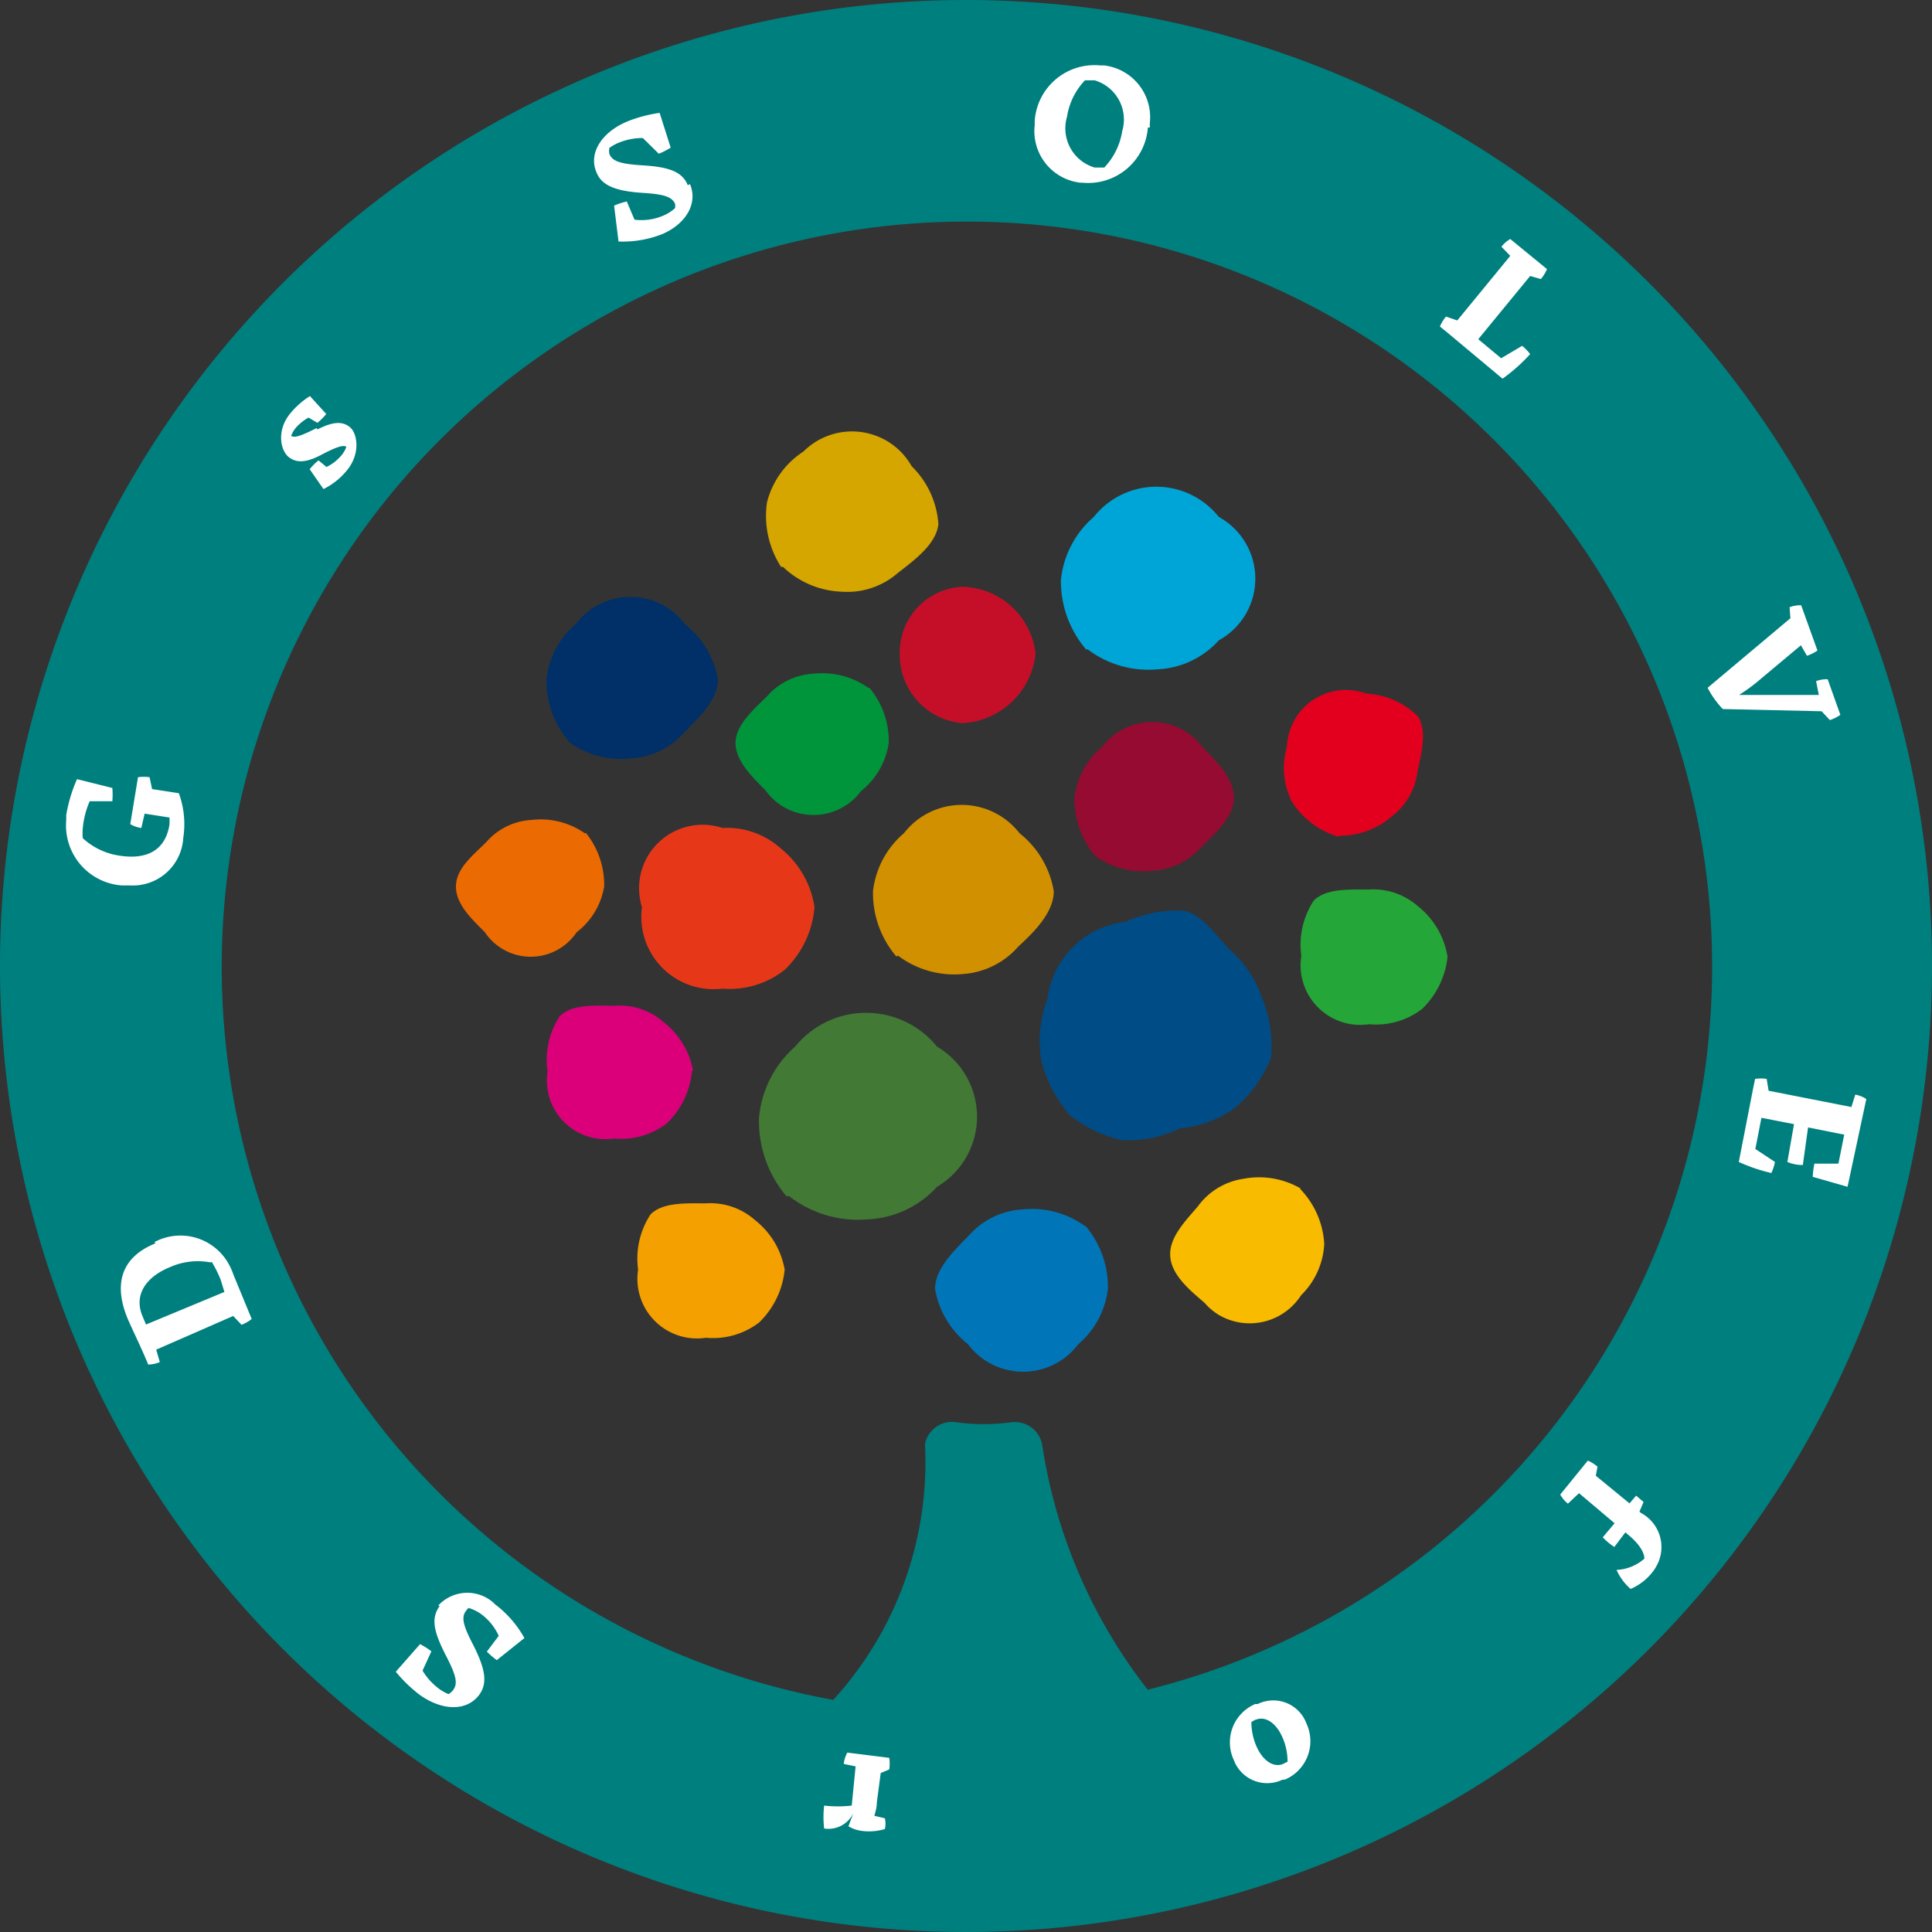 <svg xmlns="http://www.w3.org/2000/svg" width="70" height="70" viewBox="0 0 70 70"><rect x="0" y="0" width="70" height="70" fill="#333333" stroke="none"/><defs><style>.cls-1{fill:#004c86;}.cls-2{fill:#003067;}.cls-3{fill:#417935;}.cls-4{fill:#d19000;}.cls-5{fill:#00a5d7;}.cls-6{fill:#950b31;}.cls-7{fill:#e63819;}.cls-8{fill:#00953b;}.cls-9{fill:#eb6a02;}.cls-10{fill:#e3001e;}.cls-11{fill:#c50f28;}.cls-12{fill:#d5a500;}.cls-13{fill:#0076b9;}.cls-14{fill:#f3a000;}.cls-15{fill:#f8bb00;}.cls-16{fill:#25a639;}.cls-17{fill:#db007a;}.cls-18{fill:#007f7f;}.cls-19{fill:#fff;}</style></defs><title>アセット 8</title><g id="レイヤー_2" data-name="レイヤー 2"><g id="レイヤー_1-2" data-name="レイヤー 1"><path class="cls-1" d="M38.71,40.33a4.57,4.57,0,0,1-1-2,4.29,4.29,0,0,1,.24-2.13,3.21,3.21,0,0,1,2.83-2.8A4.49,4.49,0,0,1,42.94,33c.66.18,1.12.91,1.64,1.43a4,4,0,0,1,1.14,1.71,4.57,4.57,0,0,1,.33,2.19,4.64,4.64,0,0,1-1.3,1.81,4,4,0,0,1-2,.74,4.26,4.26,0,0,1-2.1.43,4.58,4.58,0,0,1-2-1"/><path class="cls-2" d="M20.6,26.85a3.39,3.39,0,0,1-.8-2.25,3.07,3.07,0,0,1,1.07-2,2.48,2.48,0,0,1,3.47-.47,2.52,2.52,0,0,1,.48.49,3.23,3.23,0,0,1,1.19,2c0,.73-.67,1.37-1.23,1.93a2.77,2.77,0,0,1-1.93.93,3.23,3.23,0,0,1-2.26-.61"/><path class="cls-3" d="M28.5,43.35a4.22,4.22,0,0,1-1-2.85,3.9,3.9,0,0,1,1.31-2.58,3.31,3.31,0,0,1,5.14,0,2.95,2.95,0,0,1,0,5.08,3.61,3.61,0,0,1-2.52,1.18,4.06,4.06,0,0,1-2.85-.85"/><path class="cls-4" d="M32.48,34.66a3.55,3.55,0,0,1-.85-2.37,3.24,3.24,0,0,1,1.12-2.1,2.65,2.65,0,0,1,4.19,0,3.38,3.38,0,0,1,1.24,2.1c0,.76-.69,1.46-1.28,2a2.93,2.93,0,0,1-2,1,3.39,3.39,0,0,1-2.37-.67"/><path class="cls-5" d="M39.36,23.54A3.8,3.8,0,0,1,38.44,21a3.48,3.48,0,0,1,1.19-2.27,2.89,2.89,0,0,1,4.53,0,2.55,2.55,0,0,1,0,4.47,3.18,3.18,0,0,1-2.22,1.05,3.64,3.64,0,0,1-2.54-.73"/><path class="cls-6" d="M39.67,31a3.19,3.19,0,0,1-.74-2.1,2.85,2.85,0,0,1,1-1.84,2.29,2.29,0,0,1,3.2-.44,2.25,2.25,0,0,1,.45.46c.51.51,1.13,1.14,1.13,1.82s-.65,1.27-1.17,1.78a2.56,2.56,0,0,1-1.78.87,3,3,0,0,1-2.1-.55"/><path class="cls-7" d="M29.51,32.87a3.53,3.53,0,0,1-1.07,2.26,3.2,3.2,0,0,1-2.26.69,2.62,2.62,0,0,1-2.92-2.95A2.3,2.3,0,0,1,26.18,30a2.91,2.91,0,0,1,2.12.75,3.37,3.37,0,0,1,1.21,2.11"/><path class="cls-8" d="M31.5,24.92a3,3,0,0,1,.7,2,2.73,2.73,0,0,1-1,1.74,2.15,2.15,0,0,1-3,.45,2.18,2.18,0,0,1-.46-.47c-.49-.49-1.09-1.08-1.09-1.72s.64-1.2,1.13-1.68a2.42,2.42,0,0,1,1.68-.83,2.91,2.91,0,0,1,2,.51"/><path class="cls-9" d="M21.23,30.18a3,3,0,0,1,.66,1.94,2.63,2.63,0,0,1-1,1.66,2,2,0,0,1-3.32,0c-.46-.47-1.05-1-1.05-1.66s.63-1.14,1.1-1.61a2.33,2.33,0,0,1,1.62-.8,2.81,2.81,0,0,1,1.95.48"/><path class="cls-10" d="M48.51,30.32a3,3,0,0,1-1.7-1.27,2.73,2.73,0,0,1-.18-2A2.14,2.14,0,0,1,48.86,25a2.19,2.19,0,0,1,.64.13,2.89,2.89,0,0,1,1.86.81c.36.52.14,1.35,0,2a2.42,2.42,0,0,1-.92,1.63,2.9,2.9,0,0,1-1.94.71"/><path class="cls-11" d="M37.52,23.68a2.81,2.81,0,0,1-2.65,2.52,2.48,2.48,0,0,1-2.27-2.52,2.38,2.38,0,0,1,2.27-2.42,2.73,2.73,0,0,1,2.65,2.42"/><path class="cls-12" d="M28.3,20.54a3.4,3.4,0,0,1-.51-2.34,3.09,3.09,0,0,1,1.32-1.84,2.49,2.49,0,0,1,3.52,0,2.54,2.54,0,0,1,.4.53A3.24,3.24,0,0,1,34,19c-.09.72-.85,1.28-1.47,1.76a2.78,2.78,0,0,1-2,.68,3.25,3.25,0,0,1-2.16-.9"/><path class="cls-13" d="M39.34,44.43a3.41,3.41,0,0,1,.8,2.27,3.09,3.09,0,0,1-1.07,2,2.5,2.5,0,0,1-4,0,3.24,3.24,0,0,1-1.19-2c0-.73.68-1.38,1.23-1.94a2.8,2.8,0,0,1,1.94-.94,3.27,3.27,0,0,1,2.27.61"/><path class="cls-14" d="M28.43,46a3.07,3.07,0,0,1-.93,1.92,2.75,2.75,0,0,1-1.92.55A2.16,2.16,0,0,1,23.12,46a2.92,2.92,0,0,1,.45-2c.45-.45,1.3-.4,2-.4a2.44,2.44,0,0,1,1.79.61A2.92,2.92,0,0,1,28.43,46"/><path class="cls-15" d="M47.1,43.07a3.12,3.12,0,0,1,.88,2,2.8,2.8,0,0,1-.84,1.86,2.21,2.21,0,0,1-3,.7,2.18,2.18,0,0,1-.5-.43c-.54-.46-1.19-1-1.24-1.68s.55-1.28,1-1.81a2.49,2.49,0,0,1,1.65-1,3,3,0,0,1,2.09.36"/><path class="cls-16" d="M52.45,34.64a3.07,3.07,0,0,1-.93,1.92,2.75,2.75,0,0,1-1.92.55,2.16,2.16,0,0,1-2.45-2.48,2.91,2.91,0,0,1,.45-2c.45-.45,1.3-.4,2-.4a2.43,2.43,0,0,1,1.78.61,2.91,2.91,0,0,1,1.06,1.79"/><path class="cls-17" d="M25.07,38.81a3,3,0,0,1-.92,1.9,2.72,2.72,0,0,1-1.9.54,2.12,2.12,0,0,1-2.41-1.78,2.1,2.1,0,0,1,0-.65,2.88,2.88,0,0,1,.44-2c.45-.45,1.29-.38,2-.38a2.41,2.41,0,0,1,1.76.59,2.88,2.88,0,0,1,1.07,1.76"/><path class="cls-18" d="M35,0A35,35,0,1,0,70,35,35,35,0,0,0,35,0m6.56,61.19a19,19,0,0,1-3.79-8.78,1,1,0,0,0-1.08-.88h-.05a7.24,7.24,0,0,1-2,0,1,1,0,0,0-1.12.76,1,1,0,0,0,0,.16,12.78,12.78,0,0,1-3.33,9.14,27,27,0,1,1,11.4-.37Z"/><path class="cls-19" d="M25,6.67c.29.69-.13,1.43-1,1.81a3.9,3.9,0,0,1-1.59.27l-.16-1.3a2.7,2.7,0,0,1,.46-.15l.28.66a2,2,0,0,0,1-.13,1.5,1.5,0,0,0,.47-.29.62.62,0,0,0,0-.15c-.11-.26-.4-.35-1.14-.4-1-.06-1.52-.26-1.71-.75-.29-.68.17-1.44,1.12-1.84a5.06,5.06,0,0,1,1.17-.31l.4,1.26a2.78,2.78,0,0,1-.43.22L23.29,5a2.31,2.31,0,0,0-.87.17,1.48,1.48,0,0,0-.34.19.52.52,0,0,0,0,.22c.11.27.41.36,1.19.41,1,.06,1.45.24,1.65.72"/><path class="cls-19" d="M41.59,4.62a2.17,2.17,0,0,1-2.37,2h-.07a1.88,1.88,0,0,1-1.66-2.09c0-.05,0-.11,0-.16a2.17,2.17,0,0,1,2.37-2H40a1.89,1.89,0,0,1,1.66,2.09c0,.05,0,.11,0,.16m-1,.13a1.48,1.48,0,0,0-1-1.84l-.08,0h-.27a2.46,2.46,0,0,0-.65,1.32,1.48,1.48,0,0,0,1,1.84l.08,0h.27a2.47,2.47,0,0,0,.65-1.32"/><path class="cls-19" d="M55.15,12.53a1.72,1.72,0,0,1,.29.3,6.2,6.2,0,0,1-1,.89l-2-1.67-.27-.22a1.5,1.5,0,0,1,.22-.36l.41.14,1.92-2.34-.32-.33a1.07,1.07,0,0,1,.32-.28l1.33,1.09a1.43,1.43,0,0,1-.22.36L55.44,10l-1.88,2.29.83.69Z"/><path class="cls-19" d="M62.42,25.69a3.33,3.33,0,0,1-.55-.77l3-2.52L64.84,22a1.1,1.1,0,0,1,.42-.07l.59,1.64a1.49,1.49,0,0,1-.38.19l-.22-.38-1.41,1.18a6.9,6.9,0,0,1-.83.62v0l2.89,0-.1-.5a1.08,1.08,0,0,1,.42-.07l.46,1.29a1.46,1.46,0,0,1-.38.19L66,25.77Z"/><path class="cls-19" d="M64.31,42.1a1.72,1.72,0,0,1-.13.4A6,6,0,0,1,63,42.1l.52-2.67.07-.34a1.5,1.5,0,0,1,.42,0l.07.43,3,.59.14-.45a1.08,1.08,0,0,1,.4.16L66.94,43l-1.26-.36a2.71,2.71,0,0,1,.06-.48h.87l.21-1.05-1.31-.26-.19,1.36a1.37,1.37,0,0,1-.56-.11L65,40.73l-1.18-.23-.22,1.13Z"/><path class="cls-19" d="M59.58,56.48c0-.22-.17-.52-.56-.85l-.13-.11-.4.53a2.38,2.38,0,0,1-.42-.35l.43-.51-1.29-1.09-.4.38a1.08,1.08,0,0,1-.28-.33l1-1.23a1.42,1.42,0,0,1,.35.22l-.06.33,1.22,1,.24-.28.27.23-.15.35.06.05A1.4,1.4,0,0,1,60,56.77a1.37,1.37,0,0,1-.16.23,2,2,0,0,1-.76.57,2,2,0,0,1-.51-.69,1.62,1.62,0,0,0,1-.4Z"/><path class="cls-19" d="M44.69,63.74a1.51,1.51,0,0,1,.79-2l.09,0a1.28,1.28,0,0,1,1.72.6l.06.14a1.51,1.51,0,0,1-.8,2l-.08,0a1.29,1.29,0,0,1-1.72-.6l-.06-.14m.81-1.44-.16.09a2.18,2.18,0,0,0,.15.8c.25.64.68.86,1,.72l.16-.08a2.16,2.16,0,0,0-.15-.8c-.25-.64-.68-.86-1-.72Z"/><path class="cls-19" d="M30.57,63.91a1.11,1.11,0,0,1,.13-.41l1.52.19a1.45,1.45,0,0,1,0,.42l-.31.13-.14,1.06c0,.18-.05.34-.09.49l.38.09a.83.83,0,0,1,0,.39,2,2,0,0,1-.81.07,1.24,1.24,0,0,1-.51-.17l.18-.48,0,0a1,1,0,0,1-1.06.56,3.67,3.67,0,0,1,0-.83,4.4,4.4,0,0,0,1,0L31,64Z"/><path class="cls-19" d="M15.88,58.17a1.43,1.43,0,0,1,2-.1l.06.06A3.9,3.9,0,0,1,19,59.35l-1,.8a2.72,2.72,0,0,1-.36-.31l.43-.57a2,2,0,0,0-.6-.76,1.52,1.52,0,0,0-.49-.25.54.54,0,0,0-.1.11c-.17.23-.1.52.24,1.18.48.93.55,1.44.24,1.86-.44.59-1.32.59-2.15,0a5.13,5.13,0,0,1-.87-.84l.88-1a2.86,2.86,0,0,1,.41.26l-.32.7a2.3,2.3,0,0,0,.6.66,1.56,1.56,0,0,0,.34.19.51.51,0,0,0,.17-.15c.18-.24.1-.54-.26-1.24-.47-.91-.54-1.37-.23-1.8"/><path class="cls-19" d="M5.6,45a2,2,0,0,1,2.74.9,2.19,2.19,0,0,1,.12.29l.66,1.6a1.42,1.42,0,0,1-.37.21l-.3-.32L5.66,48.9l.13.45a1.08,1.08,0,0,1-.42.09c-.26-.63-.53-1.17-.74-1.65-.56-1.34-.17-2.27,1-2.74m2,.69a2.47,2.47,0,0,0-1.47.17c-.93.38-1.3,1.05-1,1.77l.13.31,2.84-1.18L8,46.38a4.07,4.07,0,0,0-.33-.66"/><path class="cls-19" d="M6.48,28.74a3.27,3.27,0,0,1,.16,1.62,1.83,1.83,0,0,1-1.94,1.72l-.3,0a2.18,2.18,0,0,1-2-2.37c0-.06,0-.12,0-.18a5.45,5.45,0,0,1,.39-1.3l1.28.32a2.65,2.65,0,0,1,0,.48l-.82,0A3.14,3.14,0,0,0,3,30a1.88,1.88,0,0,0,0,.37A2.48,2.48,0,0,0,4.32,31c1,.16,1.67-.19,1.82-1.12a2.32,2.32,0,0,0,0-.26l-.9-.14L5.12,30a1.09,1.09,0,0,1-.4-.14L5,28.16a1.5,1.5,0,0,1,.42,0l.09.43Z"/><path class="cls-19" d="M11.5,15.56c.57-.29.9-.3,1.17-.09s.41.94-.09,1.56a2.56,2.56,0,0,1-.86.69L11.22,17a2.16,2.16,0,0,1,.32-.32l.29.24a1.64,1.64,0,0,0,.54-.42,1.06,1.06,0,0,0,.18-.31l0,0c-.1-.08-.36,0-.91.29s-.9.3-1.18.08S10,15.63,10.5,15a3,3,0,0,1,.73-.65l.59.65a2.07,2.07,0,0,1-.32.32l-.32-.19a1.71,1.71,0,0,0-.47.38,1,1,0,0,0-.16.28l0,0c.11.09.37,0,.92-.28Z"/></g></g></svg>
